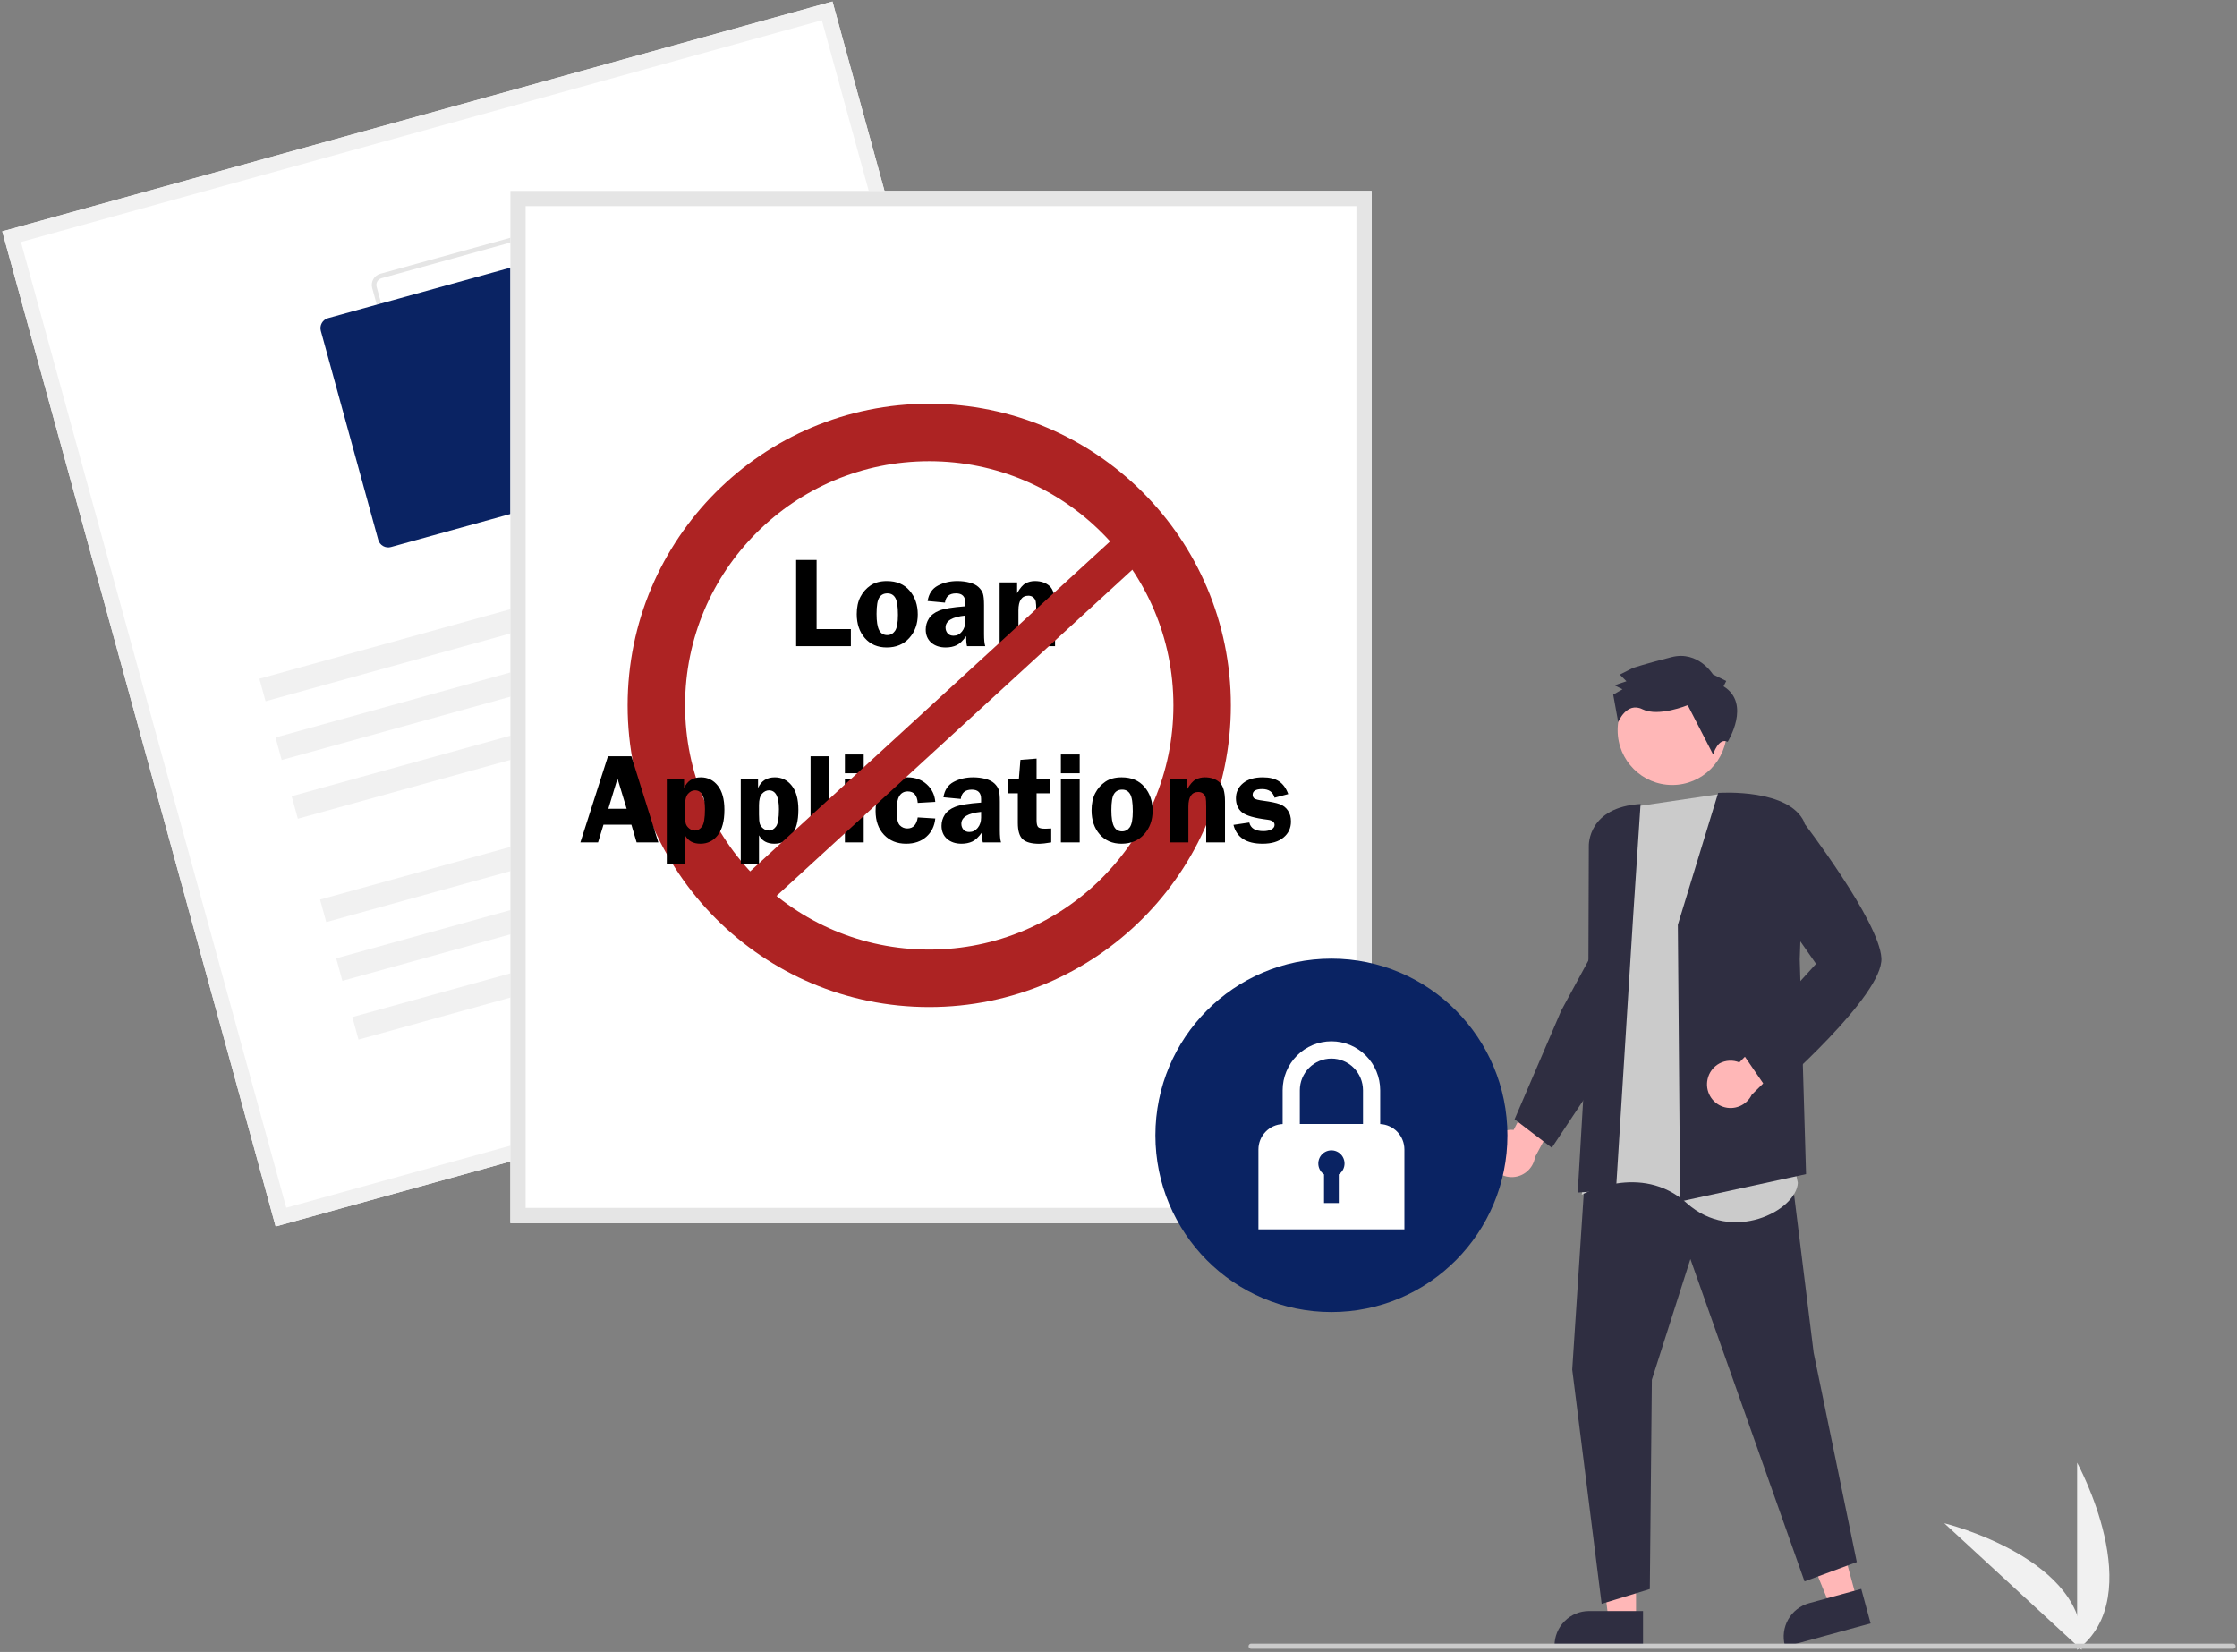 <?xml version="1.0" encoding="UTF-8"?>
<svg xmlns="http://www.w3.org/2000/svg" width="623" height="460" viewBox="0 0 623 460" fill="none">
  <rect x="0" y="0" width="623" height="460" fill="#808080" stroke="none"/>
  <g clip-path="url(#clip0_567_175)">
    <path d="M578.472 459.425V407.304C578.472 407.304 598.708 444.255 578.472 459.425Z" fill="#F1F1F1"></path>
    <path d="M579.722 459.416L541.47 424.168C541.47 424.168 582.274 434.194 579.722 459.416Z" fill="#F1F1F1"></path>
    <path d="M414.472 321.747C414.387 320.793 414.512 319.832 414.837 318.931C415.162 318.03 415.68 317.212 416.354 316.534C417.028 315.856 417.842 315.334 418.739 315.006C419.636 314.678 420.593 314.551 421.544 314.635L428.44 301.355L437.501 303.593L427.501 322.209C427.255 323.803 426.436 325.251 425.198 326.279C423.959 327.307 422.388 327.844 420.782 327.787C419.176 327.73 417.647 327.084 416.484 325.971C415.321 324.857 414.605 323.355 414.472 321.747Z" fill="#FFB7B7"></path>
    <path d="M455.634 451.118L447.987 451.117L444.349 421.513L455.635 421.513L455.634 451.118Z" fill="#FFB7B7"></path>
    <path d="M457.584 458.558L432.928 458.557V458.244C432.928 455.689 433.939 453.239 435.739 451.433C437.538 449.626 439.979 448.611 442.524 448.611L457.584 448.612L457.584 458.558Z" fill="#2F2E41"></path>
    <path d="M517.134 445.384L509.757 447.403L498.486 419.802L509.375 416.822L517.134 445.384Z" fill="#FFB7B7"></path>
    <path d="M520.966 452.047L497.178 458.558L497.096 458.256C496.427 455.791 496.76 453.16 498.023 450.942C499.286 448.724 501.374 447.1 503.83 446.428L518.359 442.451L520.966 452.047Z" fill="#2F2E41"></path>
    <path d="M441.674 323.233L437.859 381.373L446.053 446.603L459.474 442.491L460.04 384.209L470.776 350.602L502.563 440.364L517.114 434.976L505.106 376.694L498.325 321.957L441.674 323.233Z" fill="#2F2E41"></path>
    <path d="M478.757 221.139L456.156 224.484L448.014 232.567L445.486 261.608L447.056 287.331L440.511 332.693C440.511 332.693 456.97 323.522 469.726 335.003C482.482 346.483 500.33 337.032 500.697 329.394L478.757 221.139Z" fill="#CBCBCB"></path>
    <path d="M467.28 257.561L467.28 257.529L478.508 220.795L478.653 220.785C479.452 220.733 498.275 219.619 502.486 228.948L502.506 228.993L501.227 267.168L502.988 326.955L468.174 334.523L467.921 334.578L467.28 257.561Z" fill="#2F2E41"></path>
    <path d="M454.838 255.022L456.898 223.881C442.25 224.796 442.47 235.221 442.487 235.675L442.327 282.255L439.393 332.088L450.06 331.285L454.838 255.022Z" fill="#2F2E41"></path>
    <path d="M421.808 311.685L434.812 281.39L443.889 264.659L448.629 294.84L432.175 319.613L421.808 311.685Z" fill="#2F2E41"></path>
    <path d="M475.554 300.538C475.753 299.601 476.154 298.72 476.729 297.955C477.305 297.191 478.04 296.562 478.883 296.114C479.727 295.666 480.658 295.408 481.611 295.36C482.565 295.312 483.517 295.475 484.401 295.836L494.893 285.189L502.893 290.011L487.867 304.837C487.164 306.288 485.955 307.429 484.469 308.045C482.984 308.66 481.325 308.707 479.808 308.178C478.29 307.648 477.019 306.577 476.234 305.169C475.45 303.761 475.208 302.114 475.554 300.538Z" fill="#FFB7B7"></path>
    <path d="M484.376 291.949L505.768 268.395L491.608 248.113L493.066 238.198L501.411 227.85L501.574 228.061C502.464 229.217 523.368 256.477 523.968 266.797C524.57 277.155 494.523 303.357 493.244 304.467L493.066 304.621L484.376 291.949Z" fill="#2F2E41"></path>
    <path d="M465.716 218.588C474.113 218.588 480.92 211.755 480.92 203.327C480.92 194.898 474.113 188.065 465.716 188.065C457.319 188.065 450.511 194.898 450.511 203.327C450.511 211.755 457.319 218.588 465.716 218.588Z" fill="#FFB7B7"></path>
    <path d="M480.015 191.126L480.753 189.637L477.044 187.787C477.044 187.787 472.952 181.105 465.549 182.983C458.145 184.861 454.814 185.985 454.814 185.985L451.114 187.853L452.971 189.707L449.64 190.831L451.866 191.941L449.276 193.435L450.67 201.093C450.67 201.093 452.985 195.284 457.436 197.504C461.886 199.724 470.027 196.357 470.027 196.357L477.1 210.096C477.1 210.096 478.559 205.279 481.16 206.564C481.16 206.564 487.806 195.94 480.015 191.126Z" fill="#2F2E41"></path>
    <path d="M307.979 277.528L76.77 341.531L0.634 64.428L231.843 0.425L307.979 277.528Z" fill="white"></path>
    <path d="M307.979 277.528L76.77 341.531L0.634 64.428L231.843 0.425L307.979 277.528ZM79.724 336.308L302.775 274.563L228.889 5.648L5.838 67.393L79.724 336.308Z" fill="#F1F1F1"></path>
    <path d="M181.527 124.563L123.57 140.606C122.752 140.831 121.879 140.722 121.142 140.302C120.405 139.882 119.863 139.185 119.637 138.365L103.653 80.191C103.429 79.371 103.538 78.494 103.956 77.754C104.375 77.014 105.069 76.471 105.886 76.243L163.843 60.2C164.66 59.974 165.534 60.084 166.271 60.504C167.008 60.924 167.549 61.621 167.776 62.441L183.759 120.615C183.984 121.435 183.875 122.312 183.456 123.052C183.038 123.792 182.344 124.335 181.527 124.563ZM106.226 77.481C105.736 77.617 105.319 77.943 105.068 78.387C104.817 78.832 104.752 79.357 104.886 79.85L120.87 138.024C121.006 138.516 121.331 138.934 121.773 139.186C122.215 139.438 122.739 139.504 123.23 139.368L181.187 123.325C181.677 123.189 182.093 122.863 182.344 122.419C182.596 121.975 182.661 121.449 182.526 120.956L166.543 62.782C166.407 62.29 166.082 61.872 165.64 61.62C165.197 61.368 164.673 61.302 164.183 61.438L106.226 77.481Z" fill="#E5E5E5"></path>
    <path d="M166.835 136.288L108.878 152.331C108.142 152.534 107.356 152.436 106.693 152.058C106.029 151.68 105.542 151.053 105.339 150.315L89.355 92.141C89.153 91.402 89.251 90.613 89.627 89.947C90.004 89.281 90.629 88.792 91.364 88.588L149.321 72.544C150.057 72.341 150.843 72.44 151.506 72.818C152.17 73.196 152.657 73.823 152.861 74.561L168.844 132.735C169.046 133.473 168.948 134.262 168.572 134.928C168.195 135.594 167.57 136.083 166.835 136.288Z" fill="#0A2363"></path>
    <path d="M233.975 144.229L72.24 189.001L73.964 195.274L235.699 150.503L233.975 144.229Z" fill="#F1F1F1"></path>
    <path d="M238.469 160.586L76.734 205.358L78.458 211.631L240.193 166.86L238.469 160.586Z" fill="#F1F1F1"></path>
    <path d="M242.963 176.943L81.229 221.714L82.952 227.988L244.687 183.216L242.963 176.943Z" fill="#F1F1F1"></path>
    <path d="M250.873 205.731L89.138 250.502L90.862 256.776L252.597 212.004L250.873 205.731Z" fill="#F1F1F1"></path>
    <path d="M255.367 222.088L93.632 266.859L95.356 273.133L257.091 228.361L255.367 222.088Z" fill="#F1F1F1"></path>
    <path d="M259.861 238.445L98.126 283.216L99.85 289.489L261.585 244.718L259.861 238.445Z" fill="#F1F1F1"></path>
    <path d="M381.99 340.605H142.15V53.157H381.99V340.605Z" fill="white"></path>
    <path d="M381.99 340.605H142.15V53.157H381.99V340.605ZM146.381 336.358H377.759V57.404H146.381V336.358Z" fill="#E5E5E5"></path>
    <path d="M370.793 365.358C397.867 365.358 419.814 343.328 419.814 316.152C419.814 288.977 397.867 266.947 370.793 266.947C343.719 266.947 321.771 288.977 321.771 316.152C321.771 343.328 343.719 365.358 370.793 365.358Z" fill="#0A2363"></path>
    <path d="M384.375 313.013V303.598C384.376 301.807 384.026 300.033 383.344 298.378C382.662 296.723 381.661 295.219 380.4 293.952C379.139 292.685 377.641 291.68 375.993 290.994C374.344 290.309 372.577 289.956 370.793 289.956C369.008 289.956 367.241 290.309 365.593 290.994C363.944 291.68 362.447 292.685 361.185 293.952C359.924 295.219 358.924 296.723 358.242 298.378C357.56 300.033 357.21 301.807 357.211 303.598V313.013C355.395 313.095 353.681 313.877 352.425 315.195C351.169 316.513 350.468 318.267 350.467 320.091V342.339H391.119V320.091C391.118 318.267 390.416 316.513 389.16 315.195C387.904 313.877 386.19 313.095 384.375 313.013ZM370.793 294.765C373.126 294.768 375.362 295.7 377.012 297.356C378.662 299.011 379.589 301.257 379.592 303.598V312.997H361.994V303.598C361.996 301.257 362.924 299.011 364.574 297.356C366.223 295.7 368.46 294.768 370.793 294.765Z" fill="white"></path>
    <path d="M374.447 324C374.447 323.368 374.284 322.746 373.975 322.196C373.665 321.645 373.218 321.184 372.679 320.858C372.139 320.531 371.525 320.35 370.895 320.333C370.265 320.315 369.641 320.461 369.084 320.757C368.527 321.052 368.056 321.488 367.716 322.02C367.376 322.553 367.179 323.164 367.144 323.796C367.109 324.427 367.238 325.057 367.517 325.624C367.796 326.191 368.216 326.676 368.737 327.031V335.004H372.848V327.031C373.341 326.696 373.744 326.244 374.023 325.715C374.301 325.187 374.447 324.598 374.447 324Z" fill="#0A2363"></path>
    <path d="M621.917 459.132H348.431C348.24 459.132 348.058 459.056 347.923 458.921C347.788 458.786 347.713 458.603 347.713 458.412C347.713 458.221 347.788 458.037 347.923 457.902C348.058 457.767 348.24 457.691 348.431 457.691H621.917C622.107 457.691 622.289 457.767 622.424 457.902C622.559 458.037 622.634 458.221 622.634 458.412C622.634 458.603 622.559 458.786 622.424 458.921C622.289 459.056 622.107 459.132 621.917 459.132Z" fill="#CBCBCB"></path>
    <circle cx="258.791" cy="196.425" r="76" stroke="#AD2323" stroke-width="16"></circle>
    <path d="M175.837 210.587L183.343 234.581H177.296L175.837 229.642H168.068L166.556 234.581H161.634L169.316 210.587H175.837ZM169.421 225.212H174.519L171.97 216.792L169.421 225.212ZM185.699 240.575V216.827H190.515V219.429C191.406 217.448 192.964 216.458 195.191 216.458C197.113 216.458 198.683 217.231 199.902 218.778C201.132 220.313 201.748 222.552 201.748 225.493C201.748 228.622 201.126 230.983 199.884 232.577C198.654 234.159 197.048 234.95 195.068 234.95C193.064 234.95 191.634 234.171 190.779 232.612V240.575H185.699ZM190.779 226.812C190.779 228.065 190.855 228.933 191.007 229.413C191.16 229.894 191.482 230.327 191.974 230.714C192.466 231.089 193 231.276 193.574 231.276C194.289 231.276 194.927 230.913 195.49 230.187C196.052 229.448 196.333 227.831 196.333 225.335C196.333 221.831 195.408 220.079 193.556 220.079C192.853 220.079 192.214 220.39 191.64 221.011C191.066 221.632 190.779 222.687 190.779 224.175V226.812Z" fill="black"></path>
    <path d="M227.425 175.185H236.969V179.931H221.729V155.937H227.425V175.185ZM246.989 161.808C249.696 161.808 251.805 162.693 253.317 164.462C254.841 166.232 255.602 168.446 255.602 171.107C255.602 173.732 254.811 175.923 253.229 177.681C251.659 179.427 249.567 180.3 246.954 180.3C244.423 180.3 242.395 179.433 240.872 177.698C239.36 175.964 238.604 173.737 238.604 171.019C238.604 169.132 238.944 167.532 239.624 166.22C240.315 164.896 241.259 163.829 242.454 163.021C243.649 162.212 245.161 161.808 246.989 161.808ZM247.13 165.235C246.134 165.235 245.384 165.622 244.88 166.396C244.376 167.157 244.124 168.681 244.124 170.966C244.124 173.064 244.364 174.569 244.844 175.484C245.325 176.398 246.075 176.855 247.094 176.855C247.985 176.855 248.706 176.468 249.257 175.694C249.807 174.909 250.083 173.421 250.083 171.23C250.083 168.898 249.837 167.316 249.344 166.484C248.864 165.651 248.126 165.235 247.13 165.235ZM274.393 179.931H269.313C269.149 179.228 269.067 178.302 269.067 177.153C268.177 178.419 267.286 179.263 266.395 179.685C265.516 180.095 264.514 180.3 263.389 180.3C261.725 180.3 260.378 179.849 259.346 178.946C258.327 178.044 257.817 176.831 257.817 175.308C257.817 174.194 258.116 173.169 258.714 172.232C259.311 171.294 260.272 170.562 261.596 170.034C262.921 169.495 265.335 169.097 268.839 168.839V167.819C268.839 166.097 267.977 165.235 266.255 165.235C264.415 165.235 263.389 166.097 263.178 167.819L258.344 167.362C258.661 165.347 259.616 163.917 261.21 163.073C262.803 162.23 264.608 161.808 266.624 161.808C267.831 161.808 268.968 161.948 270.034 162.23C271.1 162.511 271.932 162.933 272.53 163.495C273.128 164.058 273.532 164.655 273.743 165.288C273.954 165.909 274.059 166.999 274.059 168.558V176.609C274.059 178.155 274.171 179.263 274.393 179.931ZM268.839 171.423C265.171 171.786 263.337 172.894 263.337 174.745C263.337 175.366 263.53 175.905 263.917 176.362C264.303 176.808 264.854 177.03 265.569 177.03C266.495 177.03 267.268 176.65 267.889 175.888C268.522 175.114 268.839 174.165 268.839 173.04V171.423ZM293.835 179.931H288.596V169.964C288.596 168.757 288.55 167.931 288.456 167.485C288.362 167.04 288.134 166.665 287.77 166.36C287.407 166.044 286.95 165.886 286.399 165.886C284.559 165.886 283.639 167.245 283.639 169.964V179.931H278.401V162.177H283.27V165.183C284.079 163.753 284.876 162.833 285.661 162.423C286.446 162.013 287.296 161.808 288.21 161.808C289.897 161.808 291.257 162.265 292.288 163.179C293.319 164.081 293.835 165.862 293.835 168.523V179.931Z" fill="black"></path>
    <path d="M206.302 240.575V216.827H211.119V219.429C212.009 217.448 213.568 216.458 215.795 216.458C217.716 216.458 219.287 217.231 220.505 218.778C221.736 220.313 222.351 222.552 222.351 225.493C222.351 228.622 221.73 230.983 220.488 232.577C219.257 234.159 217.652 234.95 215.672 234.95C213.668 234.95 212.238 234.171 211.382 232.612V240.575H206.302ZM211.382 226.812C211.382 228.065 211.459 228.933 211.611 229.413C211.763 229.894 212.086 230.327 212.578 230.714C213.07 231.089 213.603 231.276 214.177 231.276C214.892 231.276 215.531 230.913 216.093 230.187C216.656 229.448 216.937 227.831 216.937 225.335C216.937 221.831 216.011 220.079 214.16 220.079C213.457 220.079 212.818 220.39 212.244 221.011C211.67 221.632 211.382 222.687 211.382 224.175V226.812ZM225.744 234.581V210.587H230.982V234.581H225.744ZM240.545 216.827V234.581H235.306V216.827H240.545ZM240.545 210.095V215.333H235.306V210.095H240.545ZM260.478 227.919C260.279 230.017 259.447 231.716 257.982 233.017C256.529 234.306 254.648 234.95 252.339 234.95C249.832 234.95 247.787 234.124 246.205 232.472C244.634 230.808 243.849 228.587 243.849 225.81C243.849 223.032 244.652 220.782 246.257 219.06C247.875 217.325 250.031 216.458 252.726 216.458C254.894 216.458 256.687 217.108 258.105 218.409C259.535 219.71 260.326 221.339 260.478 223.296L255.591 223.577C255.427 221.444 254.502 220.378 252.814 220.378C250.74 220.378 249.703 222.077 249.703 225.476C249.703 227.737 249.99 229.173 250.564 229.782C251.15 230.392 251.859 230.696 252.691 230.696C254.308 230.696 255.275 229.671 255.591 227.62L260.478 227.919ZM278.795 234.581H273.714C273.55 233.878 273.468 232.952 273.468 231.804C272.578 233.069 271.687 233.913 270.797 234.335C269.918 234.745 268.916 234.95 267.791 234.95C266.127 234.95 264.779 234.499 263.748 233.597C262.728 232.694 262.218 231.481 262.218 229.958C262.218 228.845 262.517 227.819 263.115 226.882C263.713 225.944 264.673 225.212 265.998 224.685C267.322 224.146 269.736 223.747 273.24 223.489V222.47C273.24 220.747 272.379 219.886 270.656 219.886C268.816 219.886 267.791 220.747 267.58 222.47L262.746 222.013C263.062 219.997 264.017 218.567 265.611 217.724C267.205 216.88 269.009 216.458 271.025 216.458C272.232 216.458 273.369 216.599 274.435 216.88C275.502 217.161 276.334 217.583 276.931 218.146C277.529 218.708 277.933 219.306 278.144 219.938C278.355 220.56 278.461 221.649 278.461 223.208V231.259C278.461 232.806 278.572 233.913 278.795 234.581ZM273.24 226.073C269.572 226.437 267.738 227.544 267.738 229.396C267.738 230.017 267.931 230.556 268.318 231.013C268.705 231.458 269.255 231.681 269.97 231.681C270.896 231.681 271.67 231.3 272.291 230.538C272.923 229.765 273.24 228.815 273.24 227.69V226.073ZM288.691 220.905V228.411C288.691 229.349 288.832 229.976 289.113 230.292C289.394 230.608 290.056 230.767 291.099 230.767C291.58 230.767 292.136 230.743 292.769 230.696V234.581C291.246 234.839 290.15 234.968 289.482 234.968C287.302 234.968 285.755 234.552 284.841 233.72C283.927 232.876 283.47 231.358 283.47 229.167V220.905H280.658V216.827H283.769L284.191 211.589L288.691 211.237V216.827H292.523V220.905H288.691ZM300.697 216.827V234.581H295.459V216.827H300.697ZM300.697 210.095V215.333H295.459V210.095H300.697ZM312.386 216.458C315.093 216.458 317.203 217.343 318.714 219.112C320.238 220.882 321 223.097 321 225.757C321 228.382 320.209 230.573 318.627 232.331C317.056 234.077 314.964 234.95 312.351 234.95C309.82 234.95 307.793 234.083 306.269 232.349C304.757 230.614 304.002 228.388 304.002 225.669C304.002 223.782 304.341 222.183 305.021 220.87C305.713 219.546 306.656 218.479 307.851 217.671C309.047 216.862 310.558 216.458 312.386 216.458ZM312.527 219.886C311.531 219.886 310.781 220.272 310.277 221.046C309.773 221.808 309.521 223.331 309.521 225.616C309.521 227.714 309.761 229.22 310.242 230.134C310.722 231.048 311.472 231.505 312.492 231.505C313.382 231.505 314.103 231.118 314.654 230.345C315.205 229.56 315.48 228.071 315.48 225.88C315.48 223.548 315.234 221.966 314.742 221.134C314.261 220.302 313.523 219.886 312.527 219.886Z" fill="black"></path>
    <path d="M341.158 234.581H335.919V224.614C335.919 223.407 335.873 222.581 335.779 222.136C335.685 221.69 335.457 221.315 335.093 221.011C334.73 220.694 334.273 220.536 333.722 220.536C331.882 220.536 330.962 221.896 330.962 224.614V234.581H325.724V216.827H330.593V219.833C331.402 218.403 332.199 217.483 332.984 217.073C333.769 216.663 334.619 216.458 335.533 216.458C337.22 216.458 338.58 216.915 339.611 217.829C340.642 218.731 341.158 220.513 341.158 223.173V234.581ZM358.771 221.116L354.957 222.136C354.511 220.53 353.357 219.728 351.494 219.728C349.736 219.728 348.857 220.261 348.857 221.327C348.857 221.749 349.015 222.089 349.332 222.347C349.66 222.593 350.503 222.804 351.863 222.979C353.89 223.249 355.39 223.56 356.363 223.911C357.335 224.263 358.103 224.854 358.666 225.687C359.24 226.519 359.527 227.544 359.527 228.763C359.527 230.591 358.83 232.079 357.435 233.228C356.052 234.376 354.113 234.95 351.617 234.95C347.093 234.95 344.392 233.198 343.513 229.694L347.925 229.044C348.289 230.638 349.601 231.435 351.863 231.435C352.73 231.435 353.462 231.282 354.06 230.978C354.658 230.661 354.957 230.239 354.957 229.712C354.957 228.892 354.294 228.405 352.97 228.253C349.384 227.808 347.023 227.122 345.886 226.196C344.761 225.259 344.199 223.958 344.199 222.294C344.199 220.606 344.855 219.212 346.167 218.11C347.48 217.009 349.32 216.458 351.687 216.458C353.562 216.458 355.062 216.827 356.187 217.565C357.312 218.304 358.173 219.487 358.771 221.116Z" fill="black"></path>
    <line x1="316.82" y1="150.52" x2="207.519" y2="250.713" stroke="#AD2323" stroke-width="10"></line>
  </g>
  <defs>
    <clipPath id="clip0_567_175">
      <rect width="622" height="459" fill="white" transform="translate(0.634 0.425)"></rect>
    </clipPath>
  </defs>
</svg>
